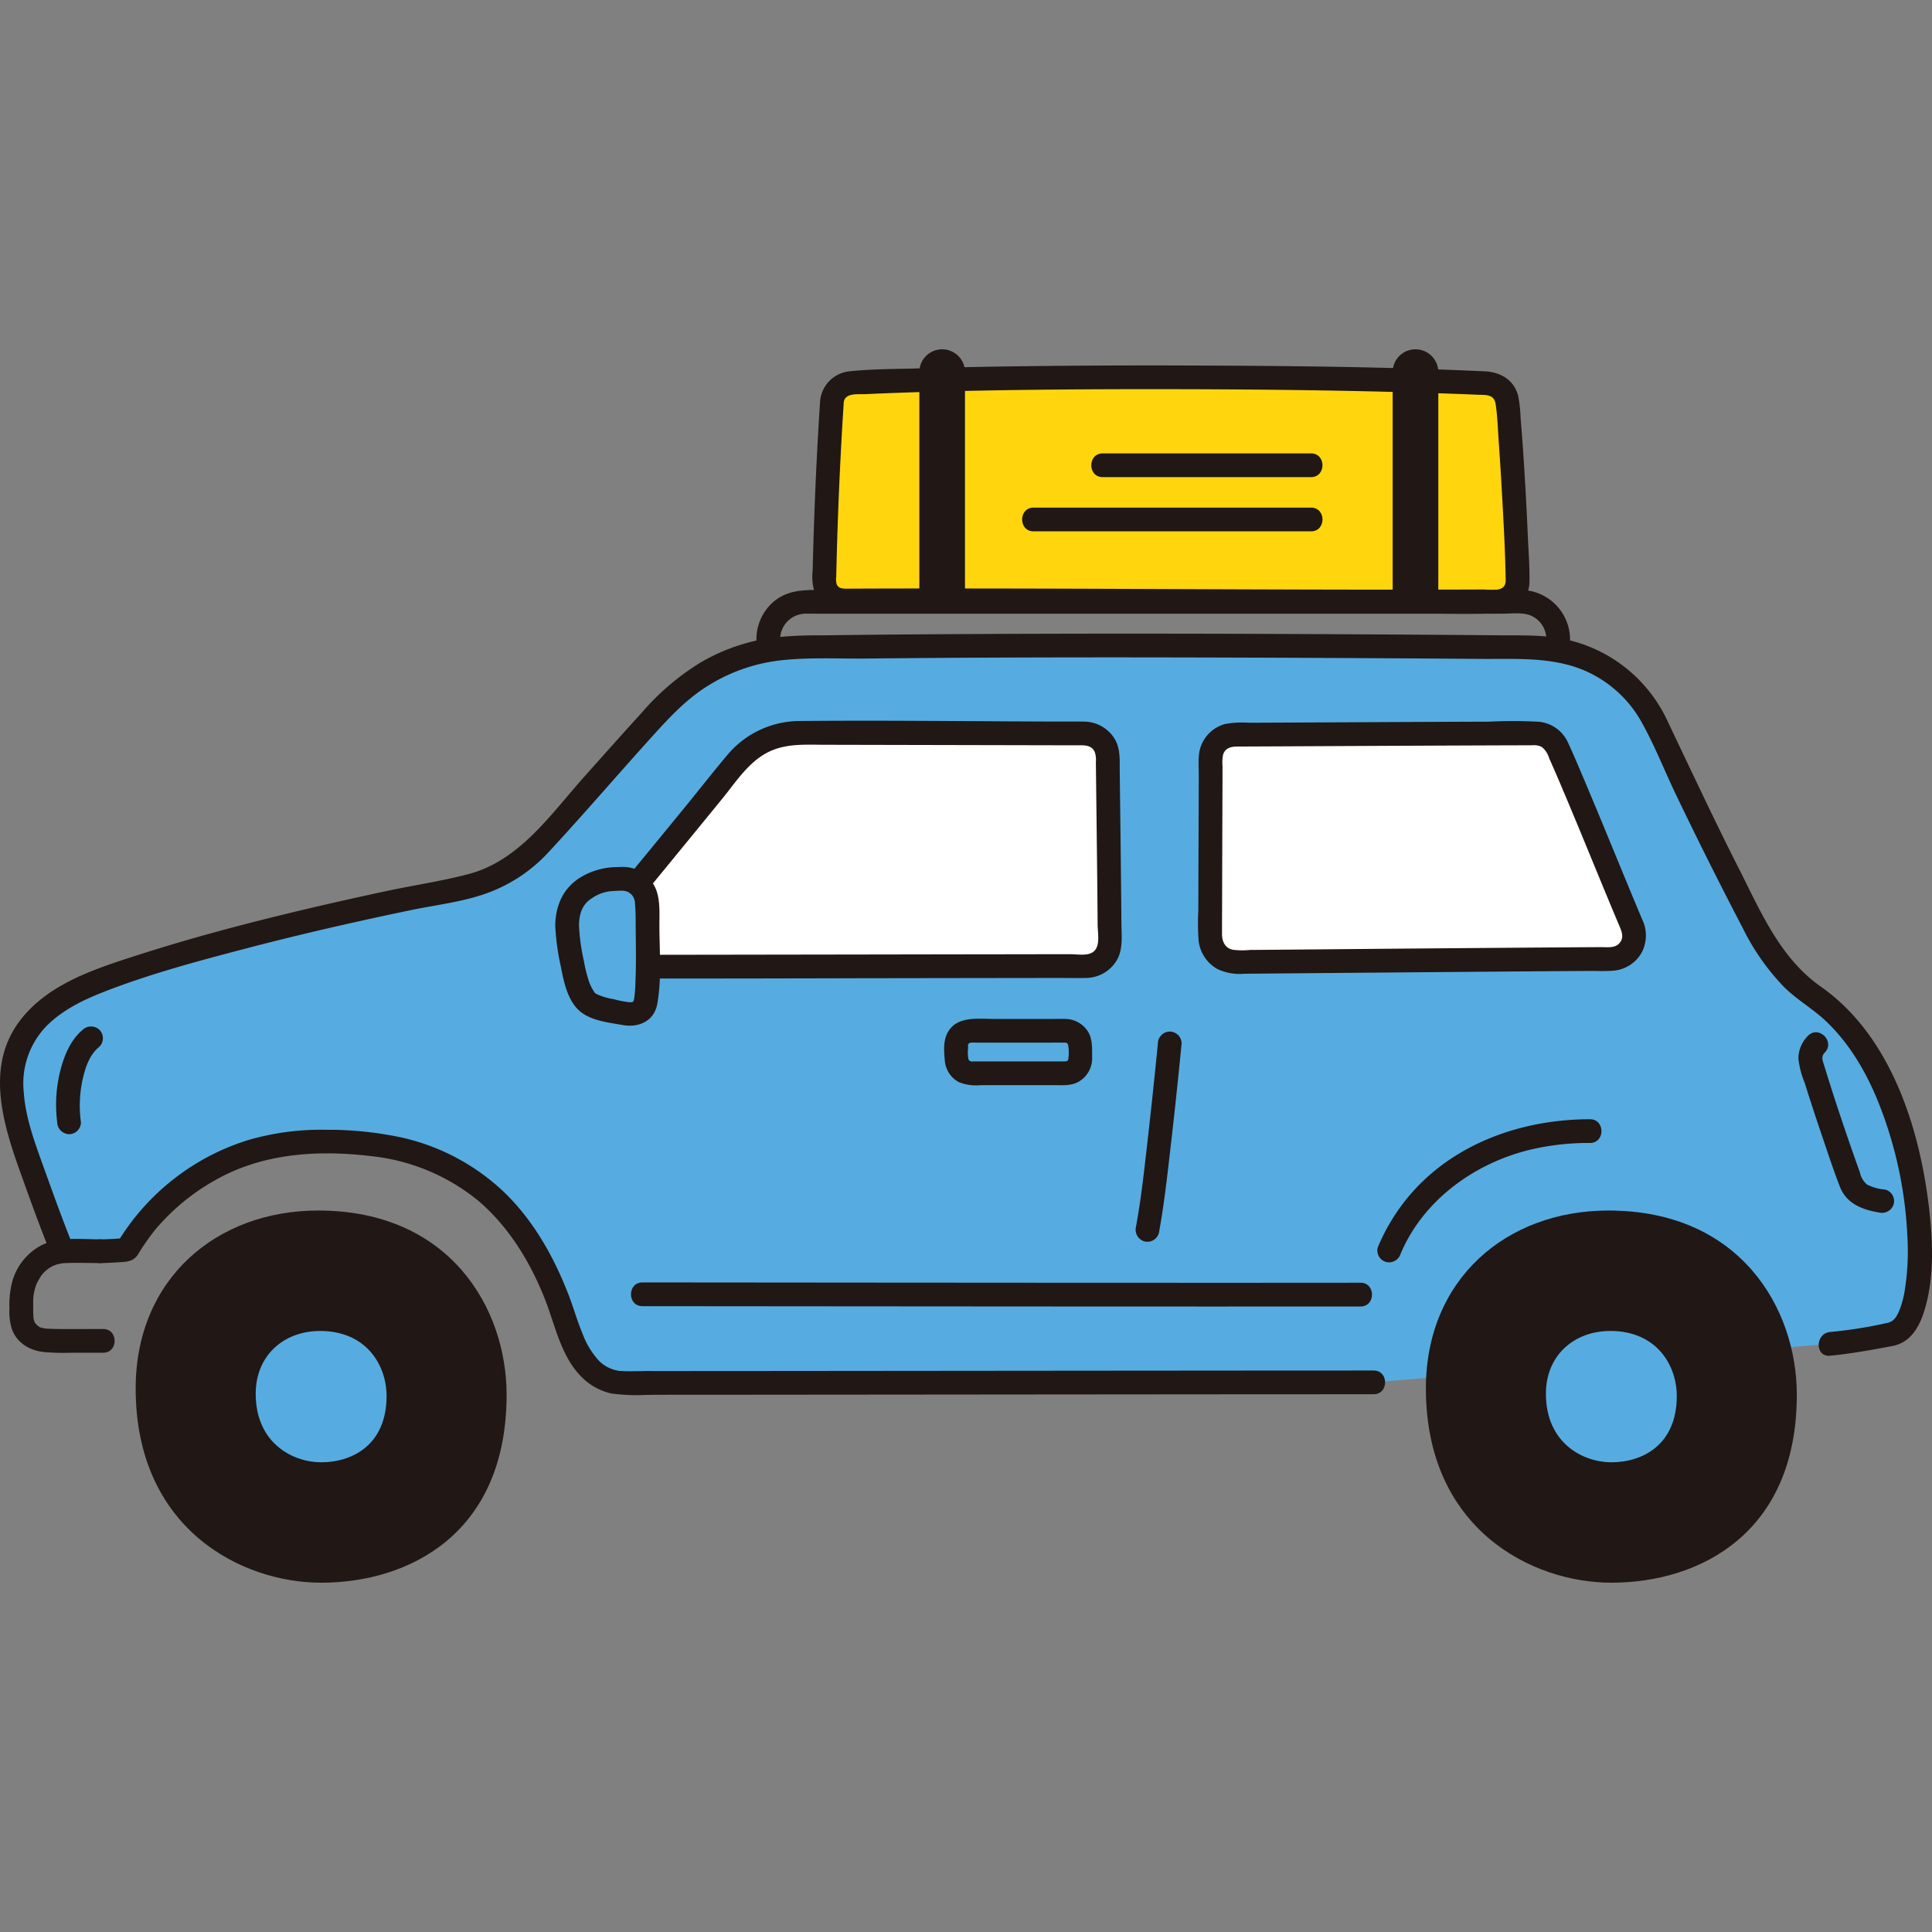 <!DOCTYPE svg PUBLIC "-//W3C//DTD SVG 1.1//EN" "http://www.w3.org/Graphics/SVG/1.1/DTD/svg11.dtd">
<!-- Uploaded to: SVG Repo, www.svgrepo.com, Transformed by: SVG Repo Mixer Tools -->
<svg width="110px" height="110px" viewBox="0 -70.63 390.645 390.645" xmlns="http://www.w3.org/2000/svg" fill="#000000">
<rect x="0" y="-70.63" width="390.645" height="390.645" fill="#808080" stroke="none"/>
<g id="SVGRepo_bgCarrier" stroke-width="0"/>
<g id="SVGRepo_tracerCarrier" stroke-linecap="round" stroke-linejoin="round"/>
<g id="SVGRepo_iconCarrier">
<defs>
<style>.a{fill:#56ACE0;}.b{fill:#FFFFFF;}.c{fill:#FFD60D;}.d{fill:#211715;}</style>
</defs>
<path class="a" d="M131.152,208.992c19.556,0,113.9-.112,146.593-.112l92.289-7.788a121.287,121.287,0,0,0,13.34-2.138c6-3.481,5.143-21.187,3.7-29.339-3.8-21.478-11.938-33.162-20.368-38.846-5.1-3.44-8.842-8.435-11.692-13.888-6.267-11.99-12.786-25.027-20.2-41.1-4.432-9.6-14.3-15.379-24.874-15.489-42.225-.439-120-.587-149.389.044A38.177,38.177,0,0,0,133.436,73c-8.645,9.427-17.642,19.758-24.346,27.12a28.316,28.316,0,0,1-15.514,8.715c-23.53,4.609-48.524,10.38-68.4,17.059-8.2,2.756-17.121,6.337-20.971,14.088-4.25,8.557-.352,18.624,2.878,27.615,1.926,5.36,3.551,9.874,5.574,14.8.186-.016.37-.028.553-.036,2.4-.094,4.794,0,7.057,0,1.185,0,3.643-.13,5.408-.294a43.956,43.956,0,0,1,17.7-16.741c9.115-4.92,18.23-5.575,28.445-4.889,22.074,1.481,34.666,13.778,41.721,33.79,1.686,5.469,3.834,10.358,6.294,12.356,3.649,2.965,5.693,2.41,11.318,2.41"/>
<path class="b" d="M117.321,122c8.644-10.365,23.458-28.413,31.46-38.3a16.593,16.593,0,0,1,12.932-6.154c14.866.03,45.49.1,57.541.122a4.725,4.725,0,0,1,4.718,4.685c.09,8.846.331,25.985.392,37.584a4.739,4.739,0,0,1-4.744,4.764c-25.584.014-76.56.123-89.945.123Z"/>
<path class="b" d="M318.232,88.214c-1.258-2.974-2.412-5.639-3.38-7.762a4.747,4.747,0,0,0-4.325-2.788c-15.044.025-48.085.207-61.007.26a4.732,4.732,0,0,0-4.718,4.723c-.028,8.459-.093,25.656-.113,36.049a5.166,5.166,0,0,0,5.212,5.177c14.878-.119,56.613-.5,75.816-.6a4.741,4.741,0,0,0,4.337-6.6C326.611,108.549,321.962,97.028,318.232,88.214Z"/>
<path class="c" d="M168.205,10.746c-.754,11.589-1.309,24.812-1.533,36.111a3.905,3.905,0,0,0,3.95,3.939c37.6-.212,94.97.364,132.352.148a3.872,3.872,0,0,0,3.882-3.924c-.294-11.018-1.182-27.129-2.071-36.244a4.131,4.131,0,0,0-3.914-3.9c-27.89-1.331-94.814-1.872-128.753-.071A4.111,4.111,0,0,0,168.205,10.746Z"/>
<path class="d" d="M317.459,58.4a10.057,10.057,0,0,0-9.917-9.745c-.49-.009-.982,0-1.472,0H165.813c-3.475,0-6.708.017-9.57,2.53a10.016,10.016,0,0,0-3.293,7.585c.017,3.087,4.817,3.094,4.8,0a5.175,5.175,0,0,1,5.239-5.315c.631-.008,1.263,0,1.894,0H303.767c1.761,0,4.151-.325,5.808.4a5.185,5.185,0,0,1,3.084,4.548c.134,3.077,4.935,3.094,4.8,0Z"/>
<path class="d" d="M185.89,53.132l9.228-.2V4.614A4.614,4.614,0,0,0,190.369,0h0a4.613,4.613,0,0,0-4.479,4.612Z"/>
<path class="d" d="M281.593,53.132l9.229-.2V4.614A4.614,4.614,0,0,0,286.073,0h0a4.614,4.614,0,0,0-4.48,4.612Z"/>
<path class="d" d="M165.805,10.746q-.737,11.379-1.148,22.775-.209,5.6-.339,11.2a10.362,10.362,0,0,0,.606,4.963,6.339,6.339,0,0,0,3.746,3.214,13.8,13.8,0,0,0,4.265.291l4.418-.018q4.452-.014,8.9-.017,9.548-.007,19.094.018c26.744.06,53.488.238,80.232.225,5.778,0,11.62.223,17.392-.049a6.393,6.393,0,0,0,6.282-6.324c.055-3.1-.2-6.234-.336-9.327-.288-6.6-.653-13.191-1.137-19.777q-.151-2.056-.324-4.111a28.074,28.074,0,0,0-.47-4.328c-.81-3.265-3.566-4.881-6.749-5.029-20.713-.96-41.476-1.124-62.207-1.182q-17.958-.051-35.915.213-8.125.132-16.25.371c-4.671.143-9.436.108-14.087.588a6.656,6.656,0,0,0-5.976,6.308,2.415,2.415,0,0,0,2.4,2.4,2.454,2.454,0,0,0,2.4-2.4c.205-2.019,2.92-1.614,4.372-1.682q3.352-.158,6.708-.275,7.518-.27,15.04-.412c11.206-.226,22.416-.312,33.625-.319,20.883-.014,41.779.172,62.65.9q2.859.1,5.718.222c1.676.073,3.382-.163,3.694,1.88.4,2.609.462,5.32.65,7.951q.333,4.685.593,9.376c.342,6.088.692,12.193.791,18.291.043,2.577-2.965,1.874-4.772,1.883q-4.149.018-8.3.025c-25.2.047-50.408-.111-75.612-.19q-18.162-.057-36.322-.035-4.082.011-8.165.032c-.811,0-1.694,0-2.086-.864a3.531,3.531,0,0,1-.1-1.523q.032-1.515.071-3.031.278-10.961.847-21.913.265-5.16.6-10.316a2.4,2.4,0,1,0-4.8,0Z"/>
<path class="d" d="M220.83,143.383c-.038-1.84.156-3.835-.863-5.464a5.517,5.517,0,0,0-4.539-2.522c-.828-.036-1.665,0-2.494,0H200.953c-3.343,0-7.666-.671-9.451,2.971-.8,1.638-.628,3.72-.458,5.491a5.4,5.4,0,0,0,2.827,4.309,9.222,9.222,0,0,0,4.4.616h14.817c1.633,0,3.342.165,4.845-.6a5.468,5.468,0,0,0,2.894-4.8c.1-3.09-4.7-3.086-4.8,0-.021.627-.455.6-1.053.6H197.132c-.635,0-1.052.133-1.313-.45a7.24,7.24,0,0,1-.069-2.264c0-.339-.1-.64.12-.882.294-.328,1.093-.191,1.544-.191H211.4c1.205,0,2.416-.032,3.621,0a1.688,1.688,0,0,1,.595.035c.24.1.236.149.359.436a9.31,9.31,0,0,1,.058,2.715C216.094,146.467,220.894,146.478,220.83,143.383Z"/>
<path class="d" d="M275.1,188.731q-12.935.023-25.868.015-17.772,0-35.544-.011-18.471-.011-36.943-.024l-30.517-.026q-7.892-.006-15.781-.013H129.9c-3.089,0-3.094,4.8,0,4.8q6.733,0,13.469.011,14.584.012,29.169.024,18.29.015,36.58.026,18.081.009,36.163.013,13.7,0,27.393-.011l2.426,0c3.088,0,3.093-4.805,0-4.8Z"/>
<path class="d" d="M20.263,179.96c-3.88-.007-8.026-.54-11.663,1.095a11.819,11.819,0,0,0-6.136,7.512,19.225,19.225,0,0,0-.558,5.335,12.448,12.448,0,0,0,.458,4.11c1.041,2.936,3.627,4.423,6.582,4.751a50.429,50.429,0,0,0,5.54.126h6.37c3.088,0,3.093-4.8,0-4.8-3.186,0-6.374.039-9.56-.006-.633-.009-1.267-.026-1.9-.077-.15-.012-.3-.028-.451-.043.093.009.463.091.028,0-.236-.05-.469-.1-.7-.16-.107-.026-.206-.073-.311-.1.076.021.468.265.149.058-.093-.06-.58-.314-.253-.122s-.282-.247-.385-.348-.188-.2-.287-.3c-.413-.406.122.219-.03-.039-.107-.181-.212-.355-.3-.545.258.541.006-.093-.035-.272-.028-.122-.048-.246-.07-.369,0,.028.047.434.025.145-.025-.331-.045-.66-.054-.991-.018-.679-.016-1.36-.009-2.039a9.878,9.878,0,0,1,.607-3.72c0-.012.146-.368.052-.147-.1.245.092-.188.117-.239.157-.306.32-.608.5-.9a6.044,6.044,0,0,1,2.2-2.252,5.331,5.331,0,0,1,1.763-.683c.168-.041.338-.074.508-.108.233-.048-.147-.007.248-.038s.814-.045,1.222-.056c2.112-.052,4.225.019,6.337.023,3.089.006,3.094-4.794,0-4.8Z"/>
<path class="d" d="M131.152,206.592c-1.182,0-2.365.033-3.547.039-.455,0-.911,0-1.366-.013-.207-.008-1.2-.082-.977-.052a7.157,7.157,0,0,1-4.239-2.14,16.816,16.816,0,0,1-3.288-5.539c-1.049-2.487-1.762-5.095-2.734-7.611-2.98-7.715-7.1-15.107-13.108-20.887a43.947,43.947,0,0,0-21.224-11.131,71.171,71.171,0,0,0-14.941-1.449,52.464,52.464,0,0,0-15.839,2.17A47.249,47.249,0,0,0,23.6,180.854l2.073-1.188c-1.8.161-3.6.282-5.408.294-3.087.021-3.094,4.821,0,4.8,1.163-.007,2.325-.069,3.485-.145,1.674-.109,3.162-.051,4.152-1.608a46.852,46.852,0,0,1,3.551-5.079,44.012,44.012,0,0,1,11.93-9.861c9.6-5.5,20.715-6.223,31.518-4.947a41.007,41.007,0,0,1,21.829,9.056c6.179,5.283,10.5,12.381,13.455,19.89,2.071,5.26,3.256,11.641,7.446,15.755a12.207,12.207,0,0,0,5.978,3.308,38.969,38.969,0,0,0,7.545.263c3.088-.008,3.094-4.808,0-4.8Z"/>
<path class="d" d="M131.152,211.392q9.473,0,18.945-.011l30.078-.027,34.861-.032q16.848-.015,33.7-.028,13.239-.009,26.478-.013h2.533c3.088,0,3.093-4.8,0-4.8q-12.566,0-25.131.011-16.64.012-33.278.027l-35.043.032-30.886.028q-10.337.009-20.672.013h-1.583c-3.088,0-3.094,4.8,0,4.8Z"/>
<path class="d" d="M234.118,140.348q-.952,9.787-2.067,19.561c-.677,5.906-1.288,11.681-2.357,17.506a2.467,2.467,0,0,0,1.676,2.953,2.421,2.421,0,0,0,2.952-1.677c1.118-6.09,1.781-12.276,2.488-18.424q1.144-9.949,2.108-19.919a2.417,2.417,0,0,0-2.4-2.4,2.453,2.453,0,0,0-2.4,2.4Z"/>
<path class="d" d="M119.018,123.7q9.082-10.891,18.057-21.87,4.508-5.5,9-11.008c2.649-3.251,5.095-7.1,8.847-9.16,3.705-2.034,7.789-1.709,11.863-1.7l12.783.027,27.388.059,10.624.022c1.413,0,3.059-.19,3.765,1.316a4.8,4.8,0,0,1,.238,2.039q.016,1.561.035,3.124c.115,9.957.25,19.913.323,29.871.012,1.581.573,4.143-.771,5.318-1.14,1-3.266.569-4.674.57q-5.747,0-11.493.012-13.455.016-26.91.04-22.752.036-45.5.068h-2.913c-3.089,0-3.094,4.8,0,4.8q21.934,0,43.869-.062,14.041-.023,28.084-.042,6.194-.009,12.386-.014c1.824,0,3.656.043,5.48,0a7.333,7.333,0,0,0,6.406-3.736c1.2-2.229.857-4.879.839-7.318q-.03-3.956-.072-7.912-.081-7.959-.182-15.92-.041-3.456-.081-6.914c-.025-2.251.172-4.618-1.072-6.617a7.334,7.334,0,0,0-6.276-3.417c-1.577-.022-3.156-.006-4.733-.009-17.533-.036-35.078-.277-52.61-.113a19.16,19.16,0,0,0-14.383,6.56c-2.87,3.378-5.6,6.887-8.4,10.319q-9.608,11.754-19.288,23.447-2,2.418-4.014,4.829a2.468,2.468,0,0,0,0,3.394,2.418,2.418,0,0,0,3.394,0Z"/>
<path class="d" d="M14.773,181.283c-2.086-5.144-3.955-10.368-5.834-15.59-1.814-5.043-3.813-10.271-4.152-15.67A16.668,16.668,0,0,1,9.36,136.874c3.077-3.121,7.136-5.171,11.172-6.768,9.468-3.745,19.45-6.4,29.286-8.977,11.006-2.883,22.1-5.41,33.24-7.731,5.217-1.088,10.809-1.683,15.807-3.582a31.393,31.393,0,0,0,11.922-8c7.292-7.852,14.255-16.013,21.455-23.949,3.441-3.793,6.842-7.391,11.266-10.061a35.137,35.137,0,0,1,13.41-4.8c5.976-.8,12.283-.421,18.3-.483,33.322-.346,66.651-.251,99.973-.083q12.078.062,24.155.158c7.9.065,16.022-.595,23.174,3.4a24.06,24.06,0,0,1,9.184,9c2.747,4.792,4.795,10.1,7.185,15.077q6.53,13.608,13.513,26.99a46.9,46.9,0,0,0,8.369,11.918c2.578,2.545,5.737,4.324,8.364,6.8,5.3,5,8.908,11.59,11.4,18.371a82.83,82.83,0,0,1,5.125,25.117,50.2,50.2,0,0,1-.545,11.139,18.807,18.807,0,0,1-1.1,3.991c-.553,1.282-1.1,2.149-2.325,2.437a88.955,88.955,0,0,1-11.655,1.854c-3.047.295-3.078,5.1,0,4.8,4.245-.412,8.407-1.168,12.594-1.962,3.614-.685,5.387-3.711,6.432-7.03,2.248-7.138,1.725-15.41.751-22.726-2.094-15.728-8.066-33.391-21.615-42.887-8.232-5.77-12.152-15.107-16.557-23.8-5.113-10.085-9.888-20.318-14.757-30.52A29.6,29.6,0,0,0,315.6,58.463c-4-.737-8.087-.6-12.139-.633q-5.891-.052-11.781-.094c-35.366-.25-70.739-.346-106.106-.1q-9.837.068-19.674.207a78.472,78.472,0,0,0-10.215.53,39.5,39.5,0,0,0-14.08,4.982,50.466,50.466,0,0,0-11.789,10.055c-4,4.392-7.949,8.826-11.9,13.262-6.7,7.528-12.95,16.746-23.2,19.441-5.39,1.417-10.984,2.238-16.438,3.4q-8.754,1.863-17.463,3.929c-11,2.622-21.95,5.509-32.719,8.968-8.734,2.806-18.569,5.871-24.255,13.589-6.9,9.371-3.076,21.109.472,30.975,1.878,5.222,3.748,10.446,5.833,15.59,1.146,2.826,5.791,1.59,4.629-1.276Z"/>
<path class="d" d="M320.3,87c-1.054-2.488-2.1-4.984-3.233-7.439a7.229,7.229,0,0,0-5.854-4.249,95.67,95.67,0,0,0-10.091-.024q-12.8.045-25.606.111-11.493.056-22.988.11a19.335,19.335,0,0,0-4.8.246,7.239,7.239,0,0,0-4.96,4.639c-.616,1.8-.377,3.918-.383,5.8l-.021,6.108q-.025,7.089-.048,14.178-.011,3.494-.02,6.989a47.284,47.284,0,0,0,.073,6.221,7.571,7.571,0,0,0,3.778,5.612,10.563,10.563,0,0,0,5.451.954l8.88-.075q24.942-.215,49.885-.414,5.444-.04,10.889-.076c1.589-.01,3.21.072,4.8-.04a7.238,7.238,0,0,0,5.83-3.567,7.43,7.43,0,0,0,.175-6.793q-1.346-3.178-2.661-6.369c-2.045-4.936-4.069-9.881-6.116-14.816Q321.8,90.552,320.3,87a2.414,2.414,0,0,0-3.283-.861,2.465,2.465,0,0,0-.861,3.284c3.732,8.827,7.3,17.723,11.019,26.555.623,1.479,1.4,2.905.214,4.16-.93.986-2.431.733-3.7.74q-4.866.029-9.731.064-23.671.171-47.343.388l-9.818.084-4.06.034a15.319,15.319,0,0,1-3.532-.053c-1.543-.37-2.114-1.7-2.118-3.155,0-1.943.009-3.886.015-5.828q.018-6.618.041-13.235.021-6.186.043-12.374,0-1.236.008-2.473a8.454,8.454,0,0,1,.106-2.354c.406-1.325,1.554-1.651,2.816-1.656q10.016-.042,20.033-.095,12.209-.059,24.416-.111,5.389-.022,10.779-.039,2.244-.007,4.488-.011a3.4,3.4,0,0,1,1.909.341,4.46,4.46,0,0,1,1.484,2.247c1.006,2.245,1.973,4.506,2.933,6.771a2.413,2.413,0,0,0,3.283.861A2.464,2.464,0,0,0,320.3,87Z"/>
<path class="d" d="M64.342,174.135c-20.566,0-36.909,13.809-36.909,35.98,0,28.378,21.368,39.274,37.5,39.274,17.737,0,37.5-9.882,37.5-38.007C102.433,193.9,90.947,174.135,64.342,174.135Z"/>
<path class="a" d="M64.724,198.486c-7.256,0-13.022,4.872-13.022,12.7,0,10.013,7.539,13.857,13.231,13.857,6.258,0,13.231-3.487,13.231-13.41C78.164,205.459,74.111,198.486,64.724,198.486Z"/>
<path class="d" d="M325.22,174.135c-20.566,0-36.909,13.809-36.909,35.98,0,28.378,21.368,39.274,37.5,39.274,17.737,0,37.5-9.882,37.5-38.007C363.311,193.9,351.825,174.135,325.22,174.135Z"/>
<path class="a" d="M325.6,198.486c-7.256,0-13.022,4.872-13.022,12.7,0,10.013,7.539,13.857,13.231,13.857,6.258,0,13.231-3.487,13.231-13.41C339.042,205.459,334.989,198.486,325.6,198.486Z"/>
<path class="a" d="M114.668,116.461a9.233,9.233,0,0,1,1.609-5.611c1.1-1.655,4.724-3.578,6.72-3.685l3.175-.109a5.17,5.17,0,0,1,4.322,3.217c.695,2.611.336,8.553.4,9.711a82.539,82.539,0,0,1-.3,11.637c-.184,1.59-1.272,3.276-4.044,2.7s-6.8-1.1-8.066-2.626a14.914,14.914,0,0,1-2.511-6.23A65.182,65.182,0,0,1,114.668,116.461Z"/>
<path class="d" d="M117.068,116.461c.046-2.354.67-4.221,2.54-5.426a8.194,8.194,0,0,1,4.507-1.509c1.537-.052,2.663-.344,3.734.9a2.743,2.743,0,0,1,.542,1.685c.115,1.182.136,2.373.14,3.559.011,4.092.144,8.211-.052,12.3a25.082,25.082,0,0,1-.282,3.489c-.03.152-.122.316-.142.469.042-.316-.263.145-.026-.015s-.08.079-.122.091c.147-.044-.511.027-.575.024a21.362,21.362,0,0,1-3.307-.643,12.722,12.722,0,0,1-3.321-.984c-.515-.277-.423-.25-.776-.806a8.793,8.793,0,0,1-.87-1.874,29.2,29.2,0,0,1-1-4.063,40.609,40.609,0,0,1-.99-7.2c-.021-3.087-4.821-3.094-4.8,0a48.054,48.054,0,0,0,1.161,8.474c.566,2.979,1.338,6.67,3.7,8.794,2.257,2.031,5.917,2.395,8.785,2.907,3.227.577,6.349-.791,6.979-4.258.958-5.275.422-10.877.439-16.22.009-2.7.223-6.114-1.478-8.379a8.018,8.018,0,0,0-4.047-2.89,8.832,8.832,0,0,0-2.867-.191,14.382,14.382,0,0,0-7.753,2.192c-3.386,2.183-4.84,5.617-4.917,9.571C112.208,119.551,117.008,119.551,117.068,116.461Z"/>
<path class="d" d="M321.488,155.676c-14.212,0-28.6,5.224-37.531,16.683a40.36,40.36,0,0,0-5.375,9.227,2.413,2.413,0,0,0,1.676,2.952,2.462,2.462,0,0,0,2.952-1.676c4.533-10.753,14.8-18.229,26.079-21a50.96,50.96,0,0,1,12.2-1.386c3.089,0,3.094-4.8,0-4.8Z"/>
<path class="d" d="M365.567,138.8a6.6,6.6,0,0,0-1.939,4.605,17.978,17.978,0,0,0,1.272,4.9q1.649,5.275,3.433,10.508c1.188,3.5,2.346,7.029,3.677,10.478s4.535,4.683,7.934,5.243a2.472,2.472,0,0,0,2.953-1.676,2.419,2.419,0,0,0-1.677-2.952,9.811,9.811,0,0,1-3.672-1,4.265,4.265,0,0,1-1.47-2.44q-1.594-4.452-3.117-8.928-1.445-4.254-2.81-8.533-.657-2.067-1.293-4.143c-.3-1-.72-1.828.1-2.663,2.171-2.2-1.221-5.6-3.394-3.394Z"/>
<path class="d" d="M16.715,137.6c-2.424,2-3.742,5.206-4.5,8.176a28.252,28.252,0,0,0-.649,10.524,2.479,2.479,0,0,0,2.4,2.4,2.413,2.413,0,0,0,2.4-2.4,24.635,24.635,0,0,1,.41-8.977c.616-2.537,1.4-4.732,3.333-6.329a2.417,2.417,0,0,0,0-3.394,2.452,2.452,0,0,0-3.394,0Z"/>
<path class="d" d="M208.988,36.807h56.1c3.089,0,3.094-4.8,0-4.8h-56.1c-3.088,0-3.093,4.8,0,4.8Z"/>
<path class="d" d="M222.97,25.844h42.114c3.089,0,3.094-4.8,0-4.8H222.97c-3.089,0-3.094,4.8,0,4.8Z"/>
</g>
</svg>